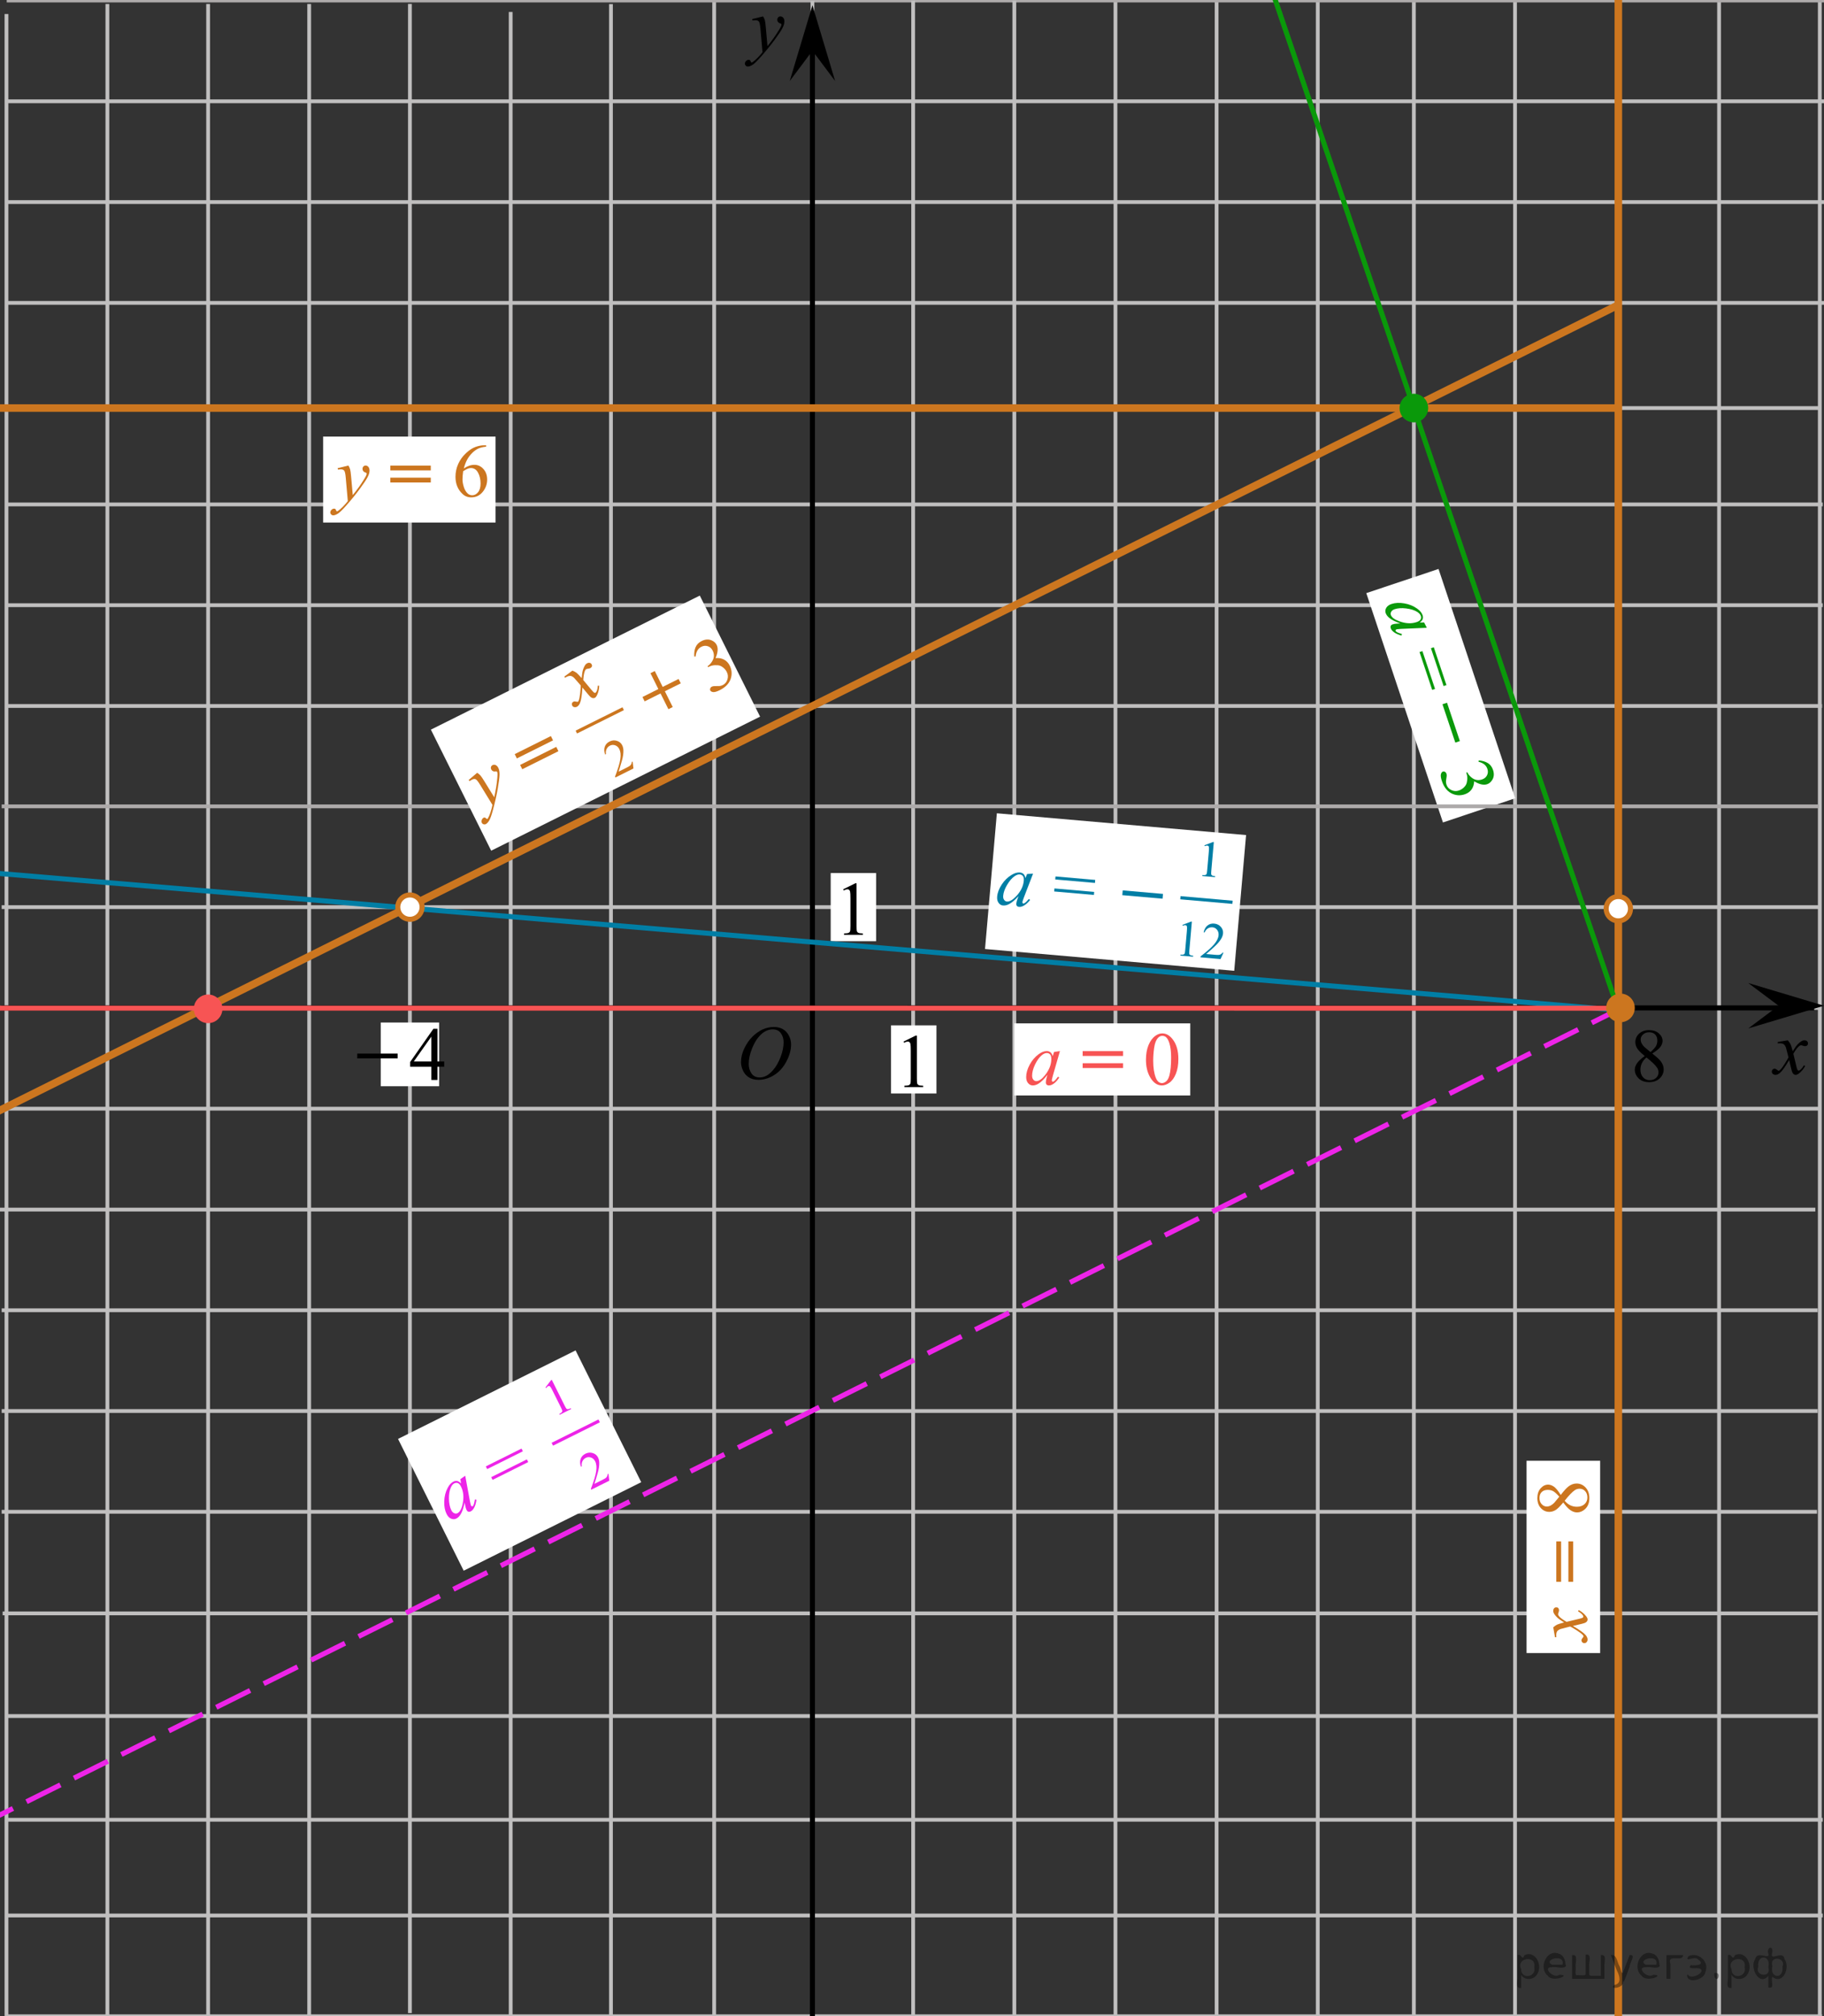 <?xml version="1.0" encoding="utf-8"?>
<!-- Generator: Adobe Illustrator 16.0.0, SVG Export Plug-In . SVG Version: 6.00 Build 0)  -->
<!DOCTYPE svg PUBLIC "-//W3C//DTD SVG 1.1//EN" "http://www.w3.org/Graphics/SVG/1.1/DTD/svg11.dtd">
<svg version="1.1" id="Layer_1" xmlns="http://www.w3.org/2000/svg" xmlns:xlink="http://www.w3.org/1999/xlink" x="0px" y="0px"
	 width="361.524px" height="399.456px" viewBox="5.408 5.454 361.524 399.456" enable-background="new 5.408 5.454 361.524 399.456"
	 xml:space="preserve">
<rect x="5.408" y="5.454" width="361.524" height="399.456" fill="#333333" stroke="none"/>
<line fill="none" stroke="#C0BFBF" stroke-width="0.75" stroke-miterlimit="10" x1="6.495" y1="345.438" x2="366.304" y2="345.438"/>
<line fill="none" stroke="#C0BFBF" stroke-width="0.75" stroke-miterlimit="10" x1="6.74" y1="365.988" x2="366.68" y2="365.988"/>
<line fill="none" stroke="#C0BFBF" stroke-width="0.75" stroke-miterlimit="10" x1="6.74" y1="384.951" x2="366.68" y2="384.951"/>
<line fill="none" stroke="#C0BFBF" stroke-width="0.75" stroke-miterlimit="10" x1="6.74" y1="404.917" x2="366.549" y2="404.917"/>
<line fill="none" stroke="#C0BFBF" stroke-width="0.75" stroke-miterlimit="10" x1="266.594" y1="405.037" x2="266.594" y2="5.58"/>
<line fill="none" stroke="#C0BFBF" stroke-width="0.75" stroke-miterlimit="10" x1="246.545" y1="405.037" x2="246.545" y2="5.611"/>
<line fill="none" stroke="#C0BFBF" stroke-width="0.75" stroke-miterlimit="10" x1="6.74" y1="105.394" x2="366.68" y2="105.394"/>
<line fill="none" stroke="#C0BFBF" stroke-width="0.75" stroke-miterlimit="10" x1="226.497" y1="5.58" x2="226.497" y2="405.288"/>
<line fill="none" stroke="#C0BFBF" stroke-width="0.75" stroke-miterlimit="10" x1="285.642" y1="405.037" x2="285.642" y2="5.58"/>
<line fill="none" stroke="#C0BFBF" stroke-width="0.75" stroke-miterlimit="10" x1="305.691" y1="5.454" x2="305.691" y2="405.161"/>
<line fill="none" stroke="#C0BFBF" stroke-width="0.75" stroke-miterlimit="10" x1="346.133" y1="404.911" x2="346.133" y2="5.454"/>
<line fill="none" stroke="#C0BFBF" stroke-width="0.75" stroke-miterlimit="10" x1="366.099" y1="404.917" x2="366.099" y2="5.454"/>
<line fill="none" stroke="#C0BFBF" stroke-width="0.75" stroke-miterlimit="10" x1="326.168" y1="404.911" x2="326.168" y2="5.485"/>
<line fill="none" stroke="#C0BFBF" stroke-width="0.75" stroke-miterlimit="10" x1="146.959" y1="5.582" x2="146.959" y2="405.161"/>
<line fill="none" stroke="#ADAAAA" stroke-width="0.75" stroke-miterlimit="10" x1="6.74" y1="5.56" x2="366.932" y2="5.56"/>
<line fill="none" stroke="#C0BFBF" stroke-width="0.75" stroke-miterlimit="10" x1="6.74" y1="25.525" x2="366.932" y2="25.525"/>
<line fill="none" stroke="#C0BFBF" stroke-width="0.75" stroke-miterlimit="10" x1="6.74" y1="45.49" x2="366.932" y2="45.49"/>
<line fill="none" stroke="#C0BFBF" stroke-width="0.75" stroke-miterlimit="10" x1="6.74" y1="65.459" x2="366.932" y2="65.459"/>
<line fill="none" stroke="#C0BFBF" stroke-width="0.75" stroke-miterlimit="10" x1="6.74" y1="125.356" x2="366.68" y2="125.356"/>
<line fill="none" stroke="#C0BFBF" stroke-width="0.75" stroke-miterlimit="10" x1="6.74" y1="145.322" x2="366.549" y2="145.322"/>
<line fill="none" stroke="#C0BFBF" stroke-width="0.75" stroke-miterlimit="10" x1="66.691" y1="410.94" x2="66.691" y2="6.245"/>
<line fill="none" stroke="#C0BFBF" stroke-width="0.75" stroke-miterlimit="10" x1="86.657" y1="404.286" x2="86.657" y2="6.231"/>
<line fill="none" stroke="#C0BFBF" stroke-width="0.75" stroke-miterlimit="10" x1="106.627" y1="404.97" x2="106.627" y2="7.825"/>
<line fill="none" stroke="#C0BFBF" stroke-width="0.75" stroke-miterlimit="10" x1="26.691" y1="404.599" x2="26.691" y2="6.245"/>
<line fill="none" stroke="#C0BFBF" stroke-width="0.75" stroke-miterlimit="10" x1="46.657" y1="404.599" x2="46.657" y2="6.245"/>
<line fill="none" stroke="#C0BFBF" stroke-width="0.75" stroke-miterlimit="10" x1="6.691" y1="405.033" x2="6.691" y2="8.233"/>
<line fill="none" stroke="#C0BFBF" stroke-width="0.75" stroke-miterlimit="10" x1="186.4" y1="404.91" x2="186.4" y2="5.582"/>
<line fill="none" stroke="#C0BFBF" stroke-width="0.75" stroke-miterlimit="10" x1="206.449" y1="404.91" x2="206.449" y2="5.582"/>
<line fill="none" stroke="#C0BFBF" stroke-width="0.75" stroke-miterlimit="10" x1="126.5" y1="404.91" x2="126.5" y2="6.265"/>
<line fill="none" stroke="#C0BFBF" stroke-width="0.75" stroke-miterlimit="10" x1="166.436" y1="404.91" x2="166.436" y2="5.613"/>
<polygon points="166.436,15.505 161.936,21.51 166.436,6.499 170.936,21.51 "/>
<g>
	<g>
		<g>
			<g>
				<g>
					<g>
						<g>
							<g>
								<g>
									<g>
										<g>
											<g>
												<g>
													<defs>
														<rect id="SVGID_1_" x="150.346" y="5.759" width="13.746" height="16.491"/>
													</defs>
													<clipPath id="SVGID_2_">
														<use xlink:href="#SVGID_1_"  overflow="visible"/>
													</clipPath>
													<g clip-path="url(#SVGID_2_)">
														<path d="M156.66,8.698c0.168,0.285,0.283,0.553,0.354,0.802c0.063,0.248,0.127,0.735,0.188,1.465l0.322,3.632
															c0.299-0.354,0.729-0.915,1.282-1.684c0.271-0.374,0.604-0.885,1.004-1.528c0.24-0.396,0.394-0.669,0.44-0.825
															c0.029-0.078,0.043-0.159,0.043-0.243c0-0.056-0.017-0.101-0.051-0.135c-0.035-0.032-0.125-0.073-0.271-0.12
															c-0.146-0.049-0.271-0.135-0.354-0.26c-0.104-0.126-0.146-0.271-0.146-0.434c0-0.2,0.063-0.362,0.183-0.485
															c0.112-0.123,0.268-0.186,0.438-0.186c0.215,0,0.396,0.09,0.554,0.271c0.15,0.182,0.229,0.429,0.229,0.741
															c0,0.389-0.133,0.833-0.396,1.332c-0.269,0.5-0.772,1.269-1.532,2.3c-0.762,1.032-1.68,2.16-2.755,3.381
															c-0.741,0.843-1.295,1.371-1.649,1.592c-0.355,0.22-0.668,0.329-0.926,0.329c-0.147,0-0.285-0.06-0.397-0.176
															c-0.114-0.113-0.177-0.25-0.177-0.4c0-0.19,0.08-0.366,0.238-0.522c0.157-0.158,0.334-0.236,0.521-0.236
															c0.103,0,0.182,0.021,0.241,0.066c0.041,0.023,0.084,0.095,0.132,0.21c0.048,0.115,0.091,0.192,0.129,0.231
															c0.022,0.022,0.055,0.037,0.089,0.037c0.027,0,0.082-0.024,0.152-0.074c0.271-0.167,0.586-0.435,0.943-0.797
															c0.475-0.481,0.816-0.876,1.051-1.183l-0.414-4.681c-0.066-0.771-0.172-1.241-0.313-1.409
															c-0.143-0.167-0.365-0.251-0.689-0.251c-0.104,0-0.287,0.015-0.557,0.045L154.5,9.232L156.66,8.698z"/>
													</g>
												</g>
											</g>
										</g>
									</g>
								</g>
							</g>
						</g>
					</g>
				</g>
			</g>
		</g>
	</g>
</g>
<path fill="none" stroke="#000000" stroke-linecap="round" stroke-linejoin="round" stroke-miterlimit="10" d="M125.346,26.359"/>
<g>
	<g>
		<g>
			<g>
				<g>
					<g>
						<g>
							<g>
								<g>
									<g>
										<g>
											<g>
												<g>
													<defs>
														<rect id="SVGID_3_" x="149.336" y="205.412" width="16.438" height="17.871"/>
													</defs>
													<clipPath id="SVGID_4_">
														<use xlink:href="#SVGID_3_"  overflow="visible"/>
													</clipPath>
													<g clip-path="url(#SVGID_4_)">
														<path d="M158.813,208.92c0.662,0,1.248,0.146,1.762,0.434c0.511,0.287,0.91,0.715,1.195,1.275
															c0.289,0.563,0.438,1.146,0.438,1.754c0,1.072-0.313,2.199-0.934,3.378c-0.621,1.181-1.436,2.077-2.436,2.696
															s-2.035,0.934-3.104,0.934c-0.771,0-1.414-0.173-1.938-0.516c-0.521-0.344-0.896-0.793-1.146-1.354
															c-0.248-0.563-0.371-1.104-0.371-1.633c0-0.938,0.229-1.854,0.677-2.771c0.444-0.914,0.979-1.677,1.604-2.289
															c0.623-0.611,1.281-1.084,1.986-1.414C157.27,209.086,158.02,208.92,158.813,208.92z M158.563,209.393
															c-0.486,0-0.972,0.121-1.438,0.365c-0.47,0.244-0.938,0.645-1.396,1.193c-0.461,0.555-0.875,1.277-1.24,2.178
															c-0.45,1.104-0.681,2.146-0.681,3.123c0,0.697,0.183,1.314,0.535,1.854c0.354,0.539,0.906,0.813,1.646,0.813
															c0.445,0,0.889-0.109,1.313-0.332c0.435-0.227,0.877-0.604,1.345-1.137c0.586-0.68,1.071-1.537,1.478-2.584
															c0.396-1.045,0.598-2.021,0.598-2.93c0-0.668-0.182-1.263-0.535-1.771
															C159.823,209.648,159.286,209.393,158.563,209.393z"/>
													</g>
												</g>
											</g>
										</g>
									</g>
								</g>
							</g>
						</g>
					</g>
				</g>
			</g>
		</g>
	</g>
</g>
<rect x="80.873" y="208.035" fill="#FFFFFF" width="11.568" height="12.625"/>
<rect x="266.963" y="135.598" transform="matrix(-0.317 -0.948 0.948 -0.317 247.485 464.464)" fill="#FFFFFF" width="47.926" height="15.104"/>
<line fill="none" stroke="#C0BFBF" stroke-width="0.75" stroke-miterlimit="10" x1="5.74" y1="265.043" x2="365.68" y2="265.043"/>
<line fill="none" stroke="#ADAAAA" stroke-width="0.75" stroke-miterlimit="10" x1="5.74" y1="165.209" x2="365.932" y2="165.209"/>
<line fill="none" stroke="#C0BFBF" stroke-width="0.75" stroke-miterlimit="10" x1="5.74" y1="185.174" x2="365.932" y2="185.174"/>
<line fill="none" stroke="#C0BFBF" stroke-width="0.75" stroke-miterlimit="10" x1="5.74" y1="205.141" x2="365.932" y2="205.141"/>
<line fill="none" stroke="#C0BFBF" stroke-width="0.75" stroke-miterlimit="10" x1="5.74" y1="225.107" x2="365.932" y2="225.107"/>
<line fill="none" stroke="#C0BFBF" stroke-width="0.75" stroke-miterlimit="10" x1="5.74" y1="285.006" x2="365.68" y2="285.006"/>
<line fill="none" stroke="#C0BFBF" stroke-width="0.75" stroke-miterlimit="10" x1="5.74" y1="304.972" x2="365.549" y2="304.972"/>
<line fill="none" stroke="#C0BFBF" stroke-width="0.75" stroke-miterlimit="10" x1="5.408" y1="245.1" x2="365.217" y2="245.1"/>
<line fill="none" stroke="#C0BFBF" stroke-width="0.75" stroke-miterlimit="10" x1="5.932" y1="325.1" x2="365.741" y2="325.1"/>
<line fill="none" stroke="#C0BFBF" stroke-width="0.75" stroke-miterlimit="10" x1="6" y1="86.299" x2="365.809" y2="86.299"/>
<line fill="none" stroke="#000000" stroke-miterlimit="10" x1="5.634" y1="205.141" x2="364.993" y2="205.141"/>
<polygon points="357.926,204.709 351.918,200.209 366.932,204.709 351.918,209.209 "/>
<g>
	<g>
		<g>
			<g>
				<g>
					<g>
						<g>
							<g>
								<g>
									<g>
										<g>
											<g>
												<g>
													<defs>
														<rect id="SVGID_5_" x="353.918" y="208.618" width="12.356" height="13.729"/>
													</defs>
													<clipPath id="SVGID_6_">
														<use xlink:href="#SVGID_5_"  overflow="visible"/>
													</clipPath>
													<g clip-path="url(#SVGID_6_)">
														<path d="M359.75,211.563c0.237,0.256,0.422,0.514,0.545,0.77c0.095,0.178,0.231,0.645,0.438,1.396l0.646-0.979
															c0.176-0.229,0.385-0.461,0.631-0.675c0.242-0.215,0.461-0.356,0.646-0.438c0.111-0.052,0.246-0.073,0.395-0.073
															c0.221,0,0.389,0.06,0.514,0.17c0.125,0.112,0.188,0.252,0.188,0.414c0,0.188-0.037,0.313-0.105,0.386
															c-0.143,0.122-0.297,0.187-0.477,0.187c-0.104,0-0.215-0.021-0.332-0.063c-0.229-0.078-0.389-0.117-0.465-0.117
															c-0.117,0-0.26,0.064-0.422,0.206c-0.311,0.256-0.67,0.75-1.092,1.479l0.604,2.535
															c0.096,0.393,0.172,0.62,0.234,0.696c0.061,0.076,0.129,0.11,0.188,0.11c0.105,0,0.23-0.058,0.363-0.17
															c0.271-0.229,0.5-0.521,0.691-0.886l0.26,0.134c-0.313,0.58-0.703,1.063-1.188,1.442
															c-0.271,0.22-0.498,0.323-0.688,0.323c-0.273,0-0.492-0.151-0.654-0.465c-0.104-0.19-0.314-1.021-0.646-2.479
															c-0.771,1.334-1.383,2.188-1.846,2.573c-0.305,0.246-0.594,0.369-0.871,0.369c-0.193,0-0.375-0.067-0.537-0.213
															c-0.115-0.104-0.18-0.256-0.18-0.438c0-0.162,0.059-0.301,0.16-0.406c0.104-0.105,0.238-0.162,0.396-0.162
															c0.151,0,0.319,0.08,0.502,0.236c0.127,0.108,0.229,0.17,0.295,0.17c0.063,0,0.138-0.039,0.229-0.117
															c0.229-0.188,0.545-0.59,0.938-1.211c0.396-0.619,0.66-1.064,0.783-1.342c-0.309-1.195-0.475-1.826-0.494-1.896
															c-0.107-0.315-0.264-0.545-0.438-0.682c-0.187-0.133-0.446-0.195-0.812-0.195c-0.106,0-0.241,0.004-0.394,0.015V211.9
															L359.75,211.563z"/>
													</g>
												</g>
											</g>
										</g>
									</g>
								</g>
							</g>
						</g>
					</g>
				</g>
			</g>
		</g>
	</g>
</g>
<line fill="none" stroke="#000000" stroke-miterlimit="10" x1="166.436" y1="405.161" x2="166.436" y2="11.078"/>
<line fill="none" stroke="#CC761F" stroke-width="1.5" stroke-miterlimit="10" x1="326.168" y1="443.771" x2="326.168" y2="-15.075"/>
<line fill="none" stroke="#CC761F" stroke-width="1.5" stroke-miterlimit="10" x1="-12.79" y1="234.475" x2="326.168" y2="65.867"/>
<line fill="none" stroke="#CC761F" stroke-width="1.5" stroke-miterlimit="10" x1="0" y1="86.299" x2="326.647" y2="86.299"/>
<circle fill="#FFFFFF" stroke="#CC761F" stroke-miterlimit="10" cx="326.168" cy="185.489" r="2.41"/>
<circle fill="#0A990A" cx="285.642" cy="86.299" r="2.835"/>
<rect x="182.013" y="208.598" fill="#FFFFFF" width="9" height="13.5"/>
<g>
	<g>
		<g>
			<g>
				<g>
					<g>
						<g>
							<g>
								<g>
									<g>
										<g>
											<g>
												<g>
													<defs>
														<rect id="SVGID_7_" x="181.879" y="207.104" width="9.531" height="16.488"/>
													</defs>
													<clipPath id="SVGID_8_">
														<use xlink:href="#SVGID_7_"  overflow="visible"/>
													</clipPath>
													<g clip-path="url(#SVGID_8_)">
														<path d="M184.487,211.813l2.412-1.188h0.24v8.451c0,0.563,0.021,0.912,0.063,1.049
															c0.053,0.139,0.146,0.244,0.289,0.313c0.146,0.073,0.438,0.117,0.896,0.125v0.271h-3.729v-0.271
															c0.471-0.011,0.771-0.052,0.904-0.121c0.141-0.069,0.229-0.166,0.283-0.287c0.055-0.12,0.08-0.479,0.08-1.081v-5.399
															c0-0.729-0.021-1.195-0.07-1.402c-0.033-0.155-0.102-0.271-0.188-0.348c-0.092-0.076-0.194-0.111-0.321-0.111
															c-0.187,0-0.438,0.076-0.755,0.229L184.487,211.813z"/>
													</g>
												</g>
											</g>
										</g>
									</g>
								</g>
							</g>
						</g>
					</g>
				</g>
			</g>
		</g>
	</g>
</g>
<rect x="201.701" y="168.615" transform="matrix(-0.996 -0.087 0.087 -0.996 436.261 383.277)" fill="#FFFFFF" width="49.594" height="27"/>
<rect x="206.449" y="208.204" fill="#FFFFFF" width="34.871" height="14.285"/>
<rect x="69.45" y="91.951" fill="#FFFFFF" width="34.177" height="17.034"/>
<g>
	<path fill="#0A990A" d="M288.207,129.83l-5.163,0.221l-0.684,0.06c-0.063,0.005-0.117,0.018-0.158,0.031
		c-0.074,0.024-0.131,0.069-0.171,0.134c-0.03,0.052-0.034,0.104-0.016,0.158c0.02,0.061,0.082,0.128,0.189,0.199
		c0.194,0.137,0.553,0.284,1.075,0.443l-0.088,0.294c-0.589-0.16-1.066-0.365-1.431-0.619c-0.366-0.251-0.597-0.524-0.692-0.811
		c-0.066-0.199-0.065-0.365,0-0.498c0.065-0.134,0.193-0.231,0.384-0.295c0.227-0.075,0.542-0.124,0.946-0.146l0.57-0.028
		c-0.995-0.344-1.735-0.716-2.22-1.12c-0.349-0.29-0.583-0.61-0.701-0.962c-0.113-0.338-0.07-0.677,0.127-1.018
		c0.198-0.338,0.542-0.589,1.033-0.754c0.737-0.246,1.588-0.286,2.553-0.117c0.965,0.168,1.807,0.513,2.526,1.027
		c0.566,0.404,0.929,0.841,1.086,1.313c0.095,0.281,0.1,0.541,0.016,0.778c-0.087,0.237-0.285,0.462-0.596,0.673l0.879-0.015
		L288.207,129.83z M287.02,127.478c-0.1-0.296-0.344-0.565-0.732-0.806c-0.553-0.34-1.276-0.563-2.172-0.674
		c-0.897-0.109-1.657-0.059-2.284,0.15c-0.314,0.105-0.538,0.267-0.667,0.485c-0.13,0.219-0.161,0.43-0.093,0.635
		c0.169,0.504,0.725,0.927,1.669,1.271c1.256,0.461,2.404,0.517,3.446,0.168c0.394-0.132,0.652-0.305,0.777-0.515
		C287.088,127.98,287.108,127.742,287.02,127.478z"/>
	<path fill="#0A990A" d="M289.595,133.693l2.507,7.494l-0.568,0.19l-2.508-7.495L289.595,133.693z M287.333,134.449l2.507,7.495
		l-0.57,0.19l-2.508-7.494L287.333,134.449z"/>
	<path fill="#0A990A" d="M298.491,156.109c0.725,0.055,1.328,0.23,1.809,0.524c0.483,0.294,0.827,0.748,1.031,1.358
		c0.252,0.755,0.199,1.415-0.155,1.982c-0.264,0.428-0.604,0.711-1.021,0.851c-0.687,0.229-1.538,0.037-2.559-0.58
		c-0.032,0.654-0.21,1.199-0.531,1.638c-0.322,0.438-0.769,0.751-1.337,0.941c-0.815,0.272-1.607,0.251-2.378-0.068
		c-1.004-0.416-1.722-1.266-2.15-2.548c-0.213-0.634-0.277-1.094-0.197-1.373c0.081-0.282,0.212-0.453,0.392-0.514
		c0.136-0.045,0.271-0.031,0.409,0.044c0.138,0.076,0.232,0.189,0.284,0.342c0.038,0.115,0.06,0.24,0.063,0.372
		c0.003,0.088-0.021,0.292-0.076,0.62c-0.053,0.326-0.075,0.548-0.068,0.663c0.008,0.189,0.043,0.38,0.108,0.574
		c0.158,0.473,0.478,0.821,0.96,1.05c0.484,0.226,0.977,0.256,1.477,0.089c0.365-0.122,0.695-0.322,0.987-0.601
		c0.218-0.207,0.371-0.405,0.458-0.594c0.118-0.26,0.194-0.59,0.229-0.987c0.033-0.397-0.009-0.776-0.13-1.138l-0.074-0.223
		l0.207-0.068c0.169,0.35,0.425,0.673,0.765,0.967c0.341,0.296,0.692,0.475,1.054,0.54s0.725,0.036,1.091-0.086
		c0.478-0.16,0.813-0.438,1.008-0.835c0.193-0.398,0.217-0.818,0.067-1.263c-0.24-0.719-0.825-1.19-1.756-1.413L298.491,156.109z"/>
	
		<rect x="292.573" y="144.717" transform="matrix(0.948 -0.318 0.318 0.948 -32.07 100.829)" fill="#0A990A" width="0.953" height="8.013"/>
</g>
<g>
	<path d="M331.401,214.678c-0.787-0.645-1.293-1.162-1.521-1.553c-0.227-0.392-0.342-0.797-0.342-1.217
		c0-0.645,0.25-1.199,0.748-1.666s1.16-0.699,1.984-0.699c0.801,0,1.445,0.217,1.934,0.651c0.49,0.435,0.732,0.931,0.732,1.486
		c0,0.37-0.132,0.75-0.396,1.136c-0.265,0.387-0.813,0.84-1.647,1.361c0.858,0.664,1.428,1.188,1.706,1.568
		c0.371,0.498,0.558,1.021,0.558,1.573c0,0.698-0.268,1.296-0.799,1.791c-0.533,0.496-1.229,0.743-2.096,0.743
		c-0.941,0-1.677-0.295-2.204-0.887c-0.42-0.473-0.63-0.99-0.63-1.553c0-0.438,0.146-0.875,0.443-1.308
		C330.167,215.676,330.676,215.199,331.401,214.678z M331.743,214.955c-0.404,0.342-0.705,0.715-0.899,1.116
		c-0.196,0.403-0.293,0.839-0.293,1.308c0,0.631,0.172,1.136,0.517,1.514c0.344,0.379,0.781,0.566,1.313,0.566
		c0.526,0,0.95-0.147,1.269-0.445c0.317-0.299,0.477-0.659,0.477-1.084c0-0.352-0.094-0.667-0.279-0.945
		C333.499,216.467,332.798,215.791,331.743,214.955z M332.549,213.894c0.586-0.526,0.957-0.942,1.113-1.249
		c0.156-0.305,0.234-0.65,0.234-1.036c0-0.513-0.146-0.914-0.434-1.205c-0.288-0.29-0.682-0.437-1.18-0.437
		s-0.902,0.146-1.215,0.434c-0.313,0.288-0.47,0.625-0.47,1.012c0,0.254,0.063,0.508,0.194,0.762
		c0.129,0.254,0.313,0.494,0.553,0.725L332.549,213.894z"/>
</g>
<g>
	<rect x="307.979" y="294.863" fill="#FFFFFF" width="14.586" height="38.097"/>
	<path fill="#CC761F" d="M313.268,327.87c0.254-0.239,0.508-0.42,0.762-0.543c0.176-0.088,0.638-0.231,1.385-0.432l-0.967-0.646
		c-0.234-0.171-0.459-0.378-0.67-0.623c-0.213-0.243-0.357-0.458-0.437-0.645c-0.049-0.117-0.073-0.246-0.073-0.389
		c0-0.21,0.057-0.377,0.168-0.502c0.112-0.124,0.25-0.187,0.41-0.187c0.186,0,0.313,0.037,0.381,0.109
		c0.122,0.138,0.184,0.293,0.184,0.469c0,0.104-0.021,0.213-0.065,0.33c-0.077,0.229-0.116,0.384-0.116,0.461
		c0,0.117,0.067,0.257,0.204,0.418c0.255,0.303,0.745,0.664,1.472,1.084l2.521-0.602c0.388-0.093,0.617-0.171,0.692-0.233
		c0.076-0.063,0.113-0.127,0.113-0.19c0-0.103-0.057-0.222-0.168-0.358c-0.226-0.269-0.519-0.498-0.88-0.688l0.132-0.257
		c0.576,0.308,1.055,0.698,1.437,1.172c0.215,0.269,0.321,0.496,0.321,0.681c0,0.274-0.153,0.491-0.461,0.652
		c-0.19,0.103-1.012,0.314-2.461,0.637c1.323,0.763,2.176,1.373,2.557,1.832c0.244,0.298,0.365,0.586,0.365,0.863
		c0,0.195-0.07,0.374-0.213,0.535c-0.105,0.117-0.25,0.176-0.432,0.176c-0.16,0-0.295-0.054-0.402-0.161
		c-0.106-0.106-0.162-0.239-0.162-0.396c0-0.157,0.08-0.322,0.234-0.498c0.113-0.127,0.17-0.226,0.17-0.293
		c0-0.06-0.039-0.135-0.117-0.228c-0.187-0.229-0.586-0.543-1.201-0.938c-0.615-0.396-1.061-0.654-1.334-0.777
		c-1.187,0.304-1.813,0.467-1.883,0.491c-0.315,0.112-0.541,0.259-0.674,0.438c-0.131,0.182-0.197,0.446-0.197,0.799
		c0,0.112,0.006,0.241,0.016,0.389h-0.264L313.268,327.87z"/>
	<path fill="#CC761F" d="M313.874,318.849v-8.014h0.951v8.014H313.874z M316.268,318.849v-8.014h0.953v8.014H316.268z"/>
	<g>
		<path fill="#CC761F" d="M315.25,303.127c-0.645,0.785-1.162,1.292-1.553,1.52c-0.391,0.227-0.795,0.34-1.215,0.34
			c-0.645,0-1.2-0.248-1.667-0.746c-0.466-0.498-0.699-1.16-0.699-1.985c0-0.801,0.218-1.445,0.651-1.934
			c0.436-0.488,0.931-0.732,1.487-0.732c0.371,0,0.749,0.132,1.136,0.396c0.385,0.264,0.84,0.813,1.361,1.648
			c0.664-0.859,1.188-1.429,1.568-1.707c0.498-0.371,1.022-0.557,1.574-0.557c0.698,0,1.295,0.266,1.791,0.799
			c0.496,0.531,0.743,1.23,0.743,2.094c0,0.943-0.296,1.678-0.886,2.205c-0.475,0.42-0.992,0.63-1.553,0.63
			c-0.439,0-0.876-0.147-1.308-0.443C316.25,304.358,315.773,303.85,315.25,303.127z M315.529,302.782
			c0.342,0.405,0.714,0.706,1.116,0.901c0.403,0.195,0.839,0.293,1.308,0.293c0.63,0,1.135-0.173,1.513-0.517
			c0.378-0.345,0.567-0.782,0.567-1.315c0-0.527-0.148-0.949-0.447-1.267c-0.297-0.317-0.658-0.476-1.084-0.476
			c-0.352,0-0.666,0.092-0.944,0.277C317.04,301.027,316.363,301.728,315.529,302.782z M314.466,301.977
			c-0.527-0.586-0.943-0.957-1.249-1.113c-0.305-0.156-0.65-0.234-1.036-0.234c-0.513,0-0.914,0.145-1.205,0.432
			c-0.29,0.289-0.436,0.682-0.436,1.18s0.145,0.903,0.432,1.216c0.289,0.313,0.625,0.469,1.012,0.469
			c0.254,0,0.508-0.064,0.762-0.194c0.254-0.129,0.495-0.313,0.725-0.553L314.466,301.977z"/>
	</g>
</g>
<rect x="170.055" y="178.425" fill="#FFFFFF" width="9" height="13.5"/>
<g>
	<g>
		<g>
			<g>
				<g>
					<g>
						<g>
							<g>
								<g>
									<g>
										<g>
											<g>
												<g>
													<defs>
														<rect id="SVGID_9_" x="169.921" y="176.93" width="9.531" height="16.489"/>
													</defs>
													<clipPath id="SVGID_10_">
														<use xlink:href="#SVGID_9_"  overflow="visible"/>
													</clipPath>
													<g clip-path="url(#SVGID_10_)">
														<path d="M172.529,181.641l2.412-1.188h0.24v8.451c0,0.563,0.021,0.912,0.063,1.049
															c0.051,0.139,0.146,0.244,0.289,0.313c0.146,0.073,0.438,0.116,0.896,0.125v0.271H172.7v-0.271
															c0.471-0.011,0.771-0.052,0.905-0.121c0.14-0.07,0.229-0.166,0.283-0.287c0.054-0.121,0.08-0.479,0.08-1.082v-5.399
															c0-0.729-0.021-1.195-0.07-1.402c-0.034-0.156-0.101-0.271-0.188-0.348c-0.092-0.076-0.194-0.111-0.321-0.111
															c-0.187,0-0.438,0.076-0.754,0.229L172.529,181.641z"/>
													</g>
												</g>
											</g>
										</g>
									</g>
								</g>
							</g>
						</g>
					</g>
				</g>
			</g>
		</g>
	</g>
</g>
<line fill="none" stroke="#0A990A" stroke-miterlimit="10" x1="326.168" y1="205.587" x2="251.202" y2="-15.075"/>
<line fill="none" stroke="#007EA5" stroke-miterlimit="10" x1="327.069" y1="205.664" x2="-12.79" y2="176.986"/>
<circle fill="#FFFFFF" stroke="#CC761F" stroke-miterlimit="10" cx="86.658" cy="185.174" r="2.41"/>
<line fill="none" stroke="#F75454" stroke-miterlimit="10" x1="326.168" y1="205.198" x2="-28.232" y2="205.183"/>
<line fill="none" stroke="#ED24E8" stroke-miterlimit="10" stroke-dasharray="7.5,3" x1="-26.939" y1="381.118" x2="327.769" y2="204.676"/>
<g>
	<path fill="#007EA5" d="M210.162,178.543l-1.856,4.823l-0.219,0.649c-0.02,0.062-0.031,0.115-0.035,0.158
		c-0.008,0.078,0.01,0.147,0.055,0.212c0.035,0.046,0.082,0.071,0.141,0.077c0.063,0.005,0.148-0.025,0.259-0.095
		c0.2-0.124,0.479-0.394,0.835-0.81l0.232,0.197c-0.379,0.478-0.76,0.833-1.137,1.064c-0.38,0.235-0.719,0.34-1.02,0.313
		c-0.211-0.019-0.363-0.086-0.459-0.199c-0.094-0.113-0.133-0.271-0.115-0.469c0.02-0.238,0.103-0.548,0.242-0.928l0.201-0.533
		c-0.71,0.775-1.348,1.306-1.912,1.589c-0.404,0.204-0.793,0.292-1.162,0.26c-0.354-0.031-0.648-0.205-0.88-0.522
		c-0.233-0.317-0.327-0.732-0.281-1.248c0.067-0.774,0.369-1.57,0.909-2.389c0.542-0.816,1.191-1.452,1.952-1.905
		c0.593-0.36,1.139-0.519,1.635-0.475c0.298,0.025,0.538,0.126,0.721,0.298c0.184,0.174,0.31,0.445,0.382,0.813l0.336-0.81
		L210.162,178.543z M207.531,178.696c-0.312-0.027-0.655,0.09-1.03,0.351c-0.533,0.371-1.027,0.945-1.486,1.723
		c-0.458,0.779-0.715,1.497-0.771,2.154c-0.029,0.331,0.029,0.599,0.179,0.806c0.148,0.205,0.329,0.319,0.543,0.338
		c0.529,0.046,1.142-0.295,1.833-1.024c0.922-0.968,1.432-1.998,1.527-3.094c0.037-0.414-0.018-0.719-0.162-0.918
		C208.018,178.833,207.807,178.72,207.531,178.696z"/>
	<path fill="#007EA5" d="M214.613,179.095l7.872,0.688l-0.052,0.598l-7.872-0.688L214.613,179.095z M214.405,181.473l7.872,0.688
		l-0.052,0.6l-7.873-0.688L214.405,181.473z"/>
	
		<rect x="227.882" y="182.111" transform="matrix(-0.996 -0.087 0.087 -0.996 446.96 384.713)" fill="#007EA5" width="8.013" height="0.953"/>
	<g>
		
			<rect x="239.326" y="183.374" transform="matrix(-0.996 -0.087 0.087 -0.996 472.087 387.994)" fill="#007EA5" width="10.375" height="0.633"/>
		<path fill="#007EA5" d="M244.121,172.929l1.706-0.655l0.164,0.015l-0.498,5.682c-0.032,0.377-0.037,0.613-0.012,0.708
			c0.022,0.096,0.081,0.173,0.176,0.23s0.295,0.104,0.599,0.137l-0.017,0.186l-2.53-0.222l0.017-0.186
			c0.316,0.021,0.525,0.013,0.621-0.027c0.098-0.039,0.168-0.099,0.211-0.176c0.043-0.078,0.082-0.318,0.117-0.723l0.318-3.632
			c0.043-0.49,0.054-0.806,0.033-0.947c-0.014-0.106-0.049-0.188-0.105-0.244c-0.059-0.055-0.128-0.086-0.215-0.094
			c-0.122-0.011-0.297,0.025-0.524,0.109L244.121,172.929z"/>
		<g>
			<path fill="#007EA5" d="M239.77,188.693l1.706-0.655l0.164,0.015l-0.497,5.682c-0.033,0.375-0.037,0.612-0.015,0.707
				c0.023,0.096,0.083,0.172,0.178,0.23s0.295,0.104,0.597,0.137l-0.016,0.186l-2.529-0.222l0.016-0.185
				c0.318,0.021,0.525,0.013,0.623-0.028c0.096-0.04,0.166-0.099,0.209-0.176c0.045-0.078,0.084-0.318,0.119-0.722l0.318-3.632
				c0.043-0.49,0.054-0.807,0.032-0.948c-0.015-0.106-0.05-0.188-0.105-0.245c-0.058-0.053-0.13-0.085-0.216-0.092
				c-0.121-0.011-0.296,0.023-0.524,0.108L239.77,188.693z"/>
			<path fill="#007EA5" d="M247.9,194.213l-0.584,1.255l-3.969-0.348l0.017-0.185c1.26-0.962,2.159-1.76,2.693-2.394
				c0.535-0.632,0.828-1.229,0.877-1.788c0.037-0.427-0.063-0.79-0.301-1.087c-0.236-0.297-0.538-0.46-0.902-0.492
				c-0.33-0.029-0.635,0.041-0.916,0.212c-0.279,0.17-0.498,0.437-0.656,0.799l-0.185-0.017c0.138-0.603,0.391-1.054,0.761-1.352
				c0.371-0.298,0.813-0.424,1.325-0.379c0.547,0.047,0.987,0.262,1.322,0.646c0.335,0.382,0.481,0.812,0.439,1.287
				c-0.03,0.341-0.139,0.675-0.327,1.002c-0.293,0.515-0.74,1.048-1.341,1.598c-0.901,0.828-1.464,1.325-1.685,1.493l1.756,0.153
				c0.356,0.031,0.609,0.04,0.756,0.026c0.146-0.015,0.28-0.058,0.403-0.127c0.122-0.072,0.233-0.178,0.333-0.319L247.9,194.213z"/>
		</g>
	</g>
</g>
<g>
	<path fill="#F75454" d="M215.491,213.698l-1.429,4.967l-0.161,0.666c-0.015,0.063-0.021,0.117-0.021,0.161
		c0,0.078,0.023,0.146,0.072,0.205c0.039,0.044,0.088,0.065,0.146,0.065c0.063,0,0.146-0.038,0.25-0.117
		c0.189-0.141,0.443-0.434,0.762-0.879l0.248,0.176c-0.336,0.509-0.684,0.896-1.039,1.161c-0.357,0.267-0.687,0.399-0.989,0.399
		c-0.21,0-0.367-0.053-0.473-0.157c-0.104-0.105-0.157-0.258-0.157-0.458c0-0.239,0.054-0.554,0.161-0.945l0.153-0.549
		c-0.64,0.835-1.228,1.419-1.765,1.75c-0.386,0.239-0.765,0.359-1.136,0.359c-0.356,0-0.664-0.147-0.922-0.443
		c-0.26-0.295-0.389-0.701-0.389-1.219c0-0.777,0.233-1.596,0.699-2.458c0.467-0.861,1.059-1.551,1.776-2.069
		c0.562-0.41,1.091-0.615,1.589-0.615c0.298,0,0.546,0.079,0.744,0.234c0.197,0.157,0.348,0.416,0.45,0.777l0.264-0.836
		L215.491,213.698z M212.883,214.079c-0.313,0-0.645,0.146-0.996,0.439c-0.498,0.416-0.941,1.031-1.33,1.846
		c-0.388,0.816-0.582,1.553-0.582,2.213c0,0.332,0.083,0.594,0.249,0.787c0.166,0.192,0.356,0.289,0.571,0.289
		c0.532,0,1.11-0.393,1.736-1.18c0.834-1.044,1.252-2.116,1.252-3.215c0-0.415-0.08-0.715-0.242-0.9
		C213.381,214.173,213.161,214.079,212.883,214.079z"/>
	<path fill="#F75454" d="M219.995,213.706h8.013v0.952h-8.013V213.706z M219.995,216.101h8.013v0.953h-8.013V216.101z"/>
	<path fill="#F75454" d="M232.542,215.42c0-1.133,0.171-2.108,0.513-2.926c0.342-0.818,0.796-1.427,1.362-1.827
		c0.439-0.317,0.894-0.477,1.362-0.477c0.762,0,1.445,0.389,2.051,1.164c0.757,0.963,1.135,2.267,1.135,3.912
		c0,1.152-0.166,2.131-0.498,2.937s-0.755,1.391-1.271,1.754c-0.515,0.364-1.012,0.546-1.49,0.546c-0.947,0-1.735-0.559-2.366-1.678
		C232.807,217.884,232.542,216.748,232.542,215.42z M233.977,215.603c0,1.368,0.169,2.483,0.505,3.348
		c0.279,0.728,0.693,1.092,1.246,1.092c0.264,0,0.536-0.119,0.82-0.355c0.282-0.237,0.498-0.634,0.645-1.19
		c0.224-0.84,0.336-2.023,0.336-3.552c0-1.133-0.117-2.078-0.352-2.835c-0.176-0.562-0.402-0.96-0.681-1.194
		c-0.2-0.16-0.442-0.241-0.726-0.241c-0.332,0-0.627,0.149-0.886,0.446c-0.352,0.406-0.591,1.043-0.718,1.912
		S233.977,214.759,233.977,215.603z"/>
</g>
<rect x="88.69" y="280.276" transform="matrix(-0.895 0.446 -0.446 -0.895 336.881 510.4)" fill="#FFFFFF" width="39.316" height="29.173"/>
<g>
	<path fill="#ED24E8" d="M97.618,297.829l0.938,5.082l0.152,0.669c0.015,0.062,0.033,0.114,0.053,0.153
		c0.035,0.07,0.086,0.12,0.156,0.151c0.055,0.021,0.107,0.02,0.16-0.007c0.058-0.028,0.114-0.101,0.172-0.217
		c0.106-0.21,0.203-0.586,0.289-1.126l0.301,0.046c-0.073,0.605-0.212,1.107-0.412,1.503c-0.201,0.398-0.436,0.665-0.706,0.799
		c-0.188,0.095-0.354,0.116-0.495,0.07c-0.14-0.048-0.256-0.161-0.344-0.339c-0.107-0.215-0.199-0.521-0.277-0.919l-0.107-0.56
		c-0.199,1.033-0.467,1.818-0.8,2.354c-0.238,0.386-0.524,0.663-0.855,0.828c-0.318,0.159-0.66,0.164-1.023,0.015
		c-0.364-0.148-0.661-0.454-0.892-0.917c-0.348-0.696-0.506-1.532-0.473-2.513c0.035-0.979,0.257-1.86,0.668-2.644
		c0.318-0.617,0.701-1.037,1.146-1.259c0.268-0.134,0.524-0.174,0.771-0.123c0.246,0.053,0.497,0.218,0.749,0.494l-0.136-0.866
		L97.618,297.829z M95.454,299.334c-0.279,0.14-0.512,0.418-0.695,0.837c-0.26,0.595-0.383,1.344-0.367,2.246
		c0.017,0.903,0.173,1.648,0.467,2.24c0.148,0.297,0.34,0.494,0.574,0.593c0.234,0.097,0.447,0.1,0.641,0.003
		c0.475-0.236,0.819-0.847,1.027-1.83c0.279-1.307,0.176-2.452-0.314-3.436c-0.186-0.372-0.391-0.604-0.618-0.697
		C95.942,299.195,95.702,299.21,95.454,299.334z"/>
	<path fill="#ED24E8" d="M101.701,295.975l7.072-3.526l0.268,0.537l-7.072,3.525L101.701,295.975z M102.766,298.11l7.072-3.526
		l0.268,0.538l-7.072,3.526L102.766,298.11z"/>
	
		<rect x="114.286" y="289.001" transform="matrix(-0.895 0.446 -0.446 -0.895 355.486 494.929)" fill="#ED24E8" width="10.374" height="0.633"/>
	<path fill="#ED24E8" d="M113.515,280.347l1.112-1.45l0.146-0.073l2.545,5.104c0.169,0.339,0.288,0.543,0.359,0.61
		c0.069,0.07,0.159,0.105,0.27,0.105c0.112,0,0.307-0.065,0.583-0.196l0.083,0.166l-2.273,1.133l-0.083-0.166
		c0.282-0.146,0.454-0.264,0.516-0.348c0.063-0.085,0.091-0.172,0.088-0.261c-0.005-0.089-0.096-0.314-0.276-0.677l-1.627-3.263
		c-0.22-0.44-0.376-0.716-0.468-0.825c-0.067-0.084-0.14-0.136-0.218-0.153c-0.077-0.017-0.153-0.007-0.231,0.032
		c-0.109,0.055-0.24,0.177-0.39,0.367L113.515,280.347z"/>
	<path fill="#ED24E8" d="M126.012,297.44l0.158,1.375l-3.566,1.777l-0.083-0.166c0.572-1.479,0.922-2.629,1.048-3.449
		c0.125-0.818,0.063-1.48-0.188-1.982c-0.191-0.384-0.467-0.64-0.824-0.77s-0.699-0.111-1.025,0.052
		c-0.298,0.147-0.521,0.367-0.672,0.659c-0.149,0.291-0.197,0.633-0.142,1.024l-0.166,0.083c-0.198-0.586-0.218-1.104-0.058-1.552
		c0.161-0.447,0.473-0.786,0.932-1.016c0.492-0.245,0.979-0.291,1.465-0.14c0.485,0.15,0.834,0.44,1.047,0.868
		c0.152,0.306,0.234,0.647,0.244,1.025c0.02,0.591-0.082,1.279-0.307,2.063c-0.337,1.177-0.558,1.896-0.658,2.153l1.578-0.787
		c0.32-0.159,0.54-0.284,0.657-0.372c0.118-0.088,0.21-0.195,0.278-0.319c0.066-0.125,0.106-0.273,0.117-0.446L126.012,297.44z"/>
</g>
<g>
	<rect x="76.215" y="214.189" width="8.013" height="0.953"/>
	<path d="M93.449,215.754v1.04h-1.334v2.622h-1.208v-2.622h-4.204v-0.938l4.607-6.577h0.805v6.475H93.449z M90.907,215.754v-4.93
		l-3.486,4.93H90.907z"/>
</g>
<g>
	<path fill="#CC761F" d="M74.47,97.689c0.166,0.284,0.281,0.549,0.345,0.795c0.063,0.247,0.127,0.731,0.19,1.454l0.322,3.604
		c0.293-0.352,0.718-0.908,1.274-1.67c0.269-0.371,0.601-0.876,0.996-1.517c0.239-0.39,0.386-0.663,0.439-0.82
		c0.029-0.077,0.044-0.158,0.044-0.241c0-0.054-0.018-0.098-0.051-0.132c-0.035-0.034-0.124-0.074-0.268-0.121
		c-0.145-0.046-0.264-0.132-0.359-0.256c-0.095-0.125-0.143-0.268-0.143-0.429c0-0.2,0.059-0.361,0.176-0.483
		c0.117-0.122,0.264-0.184,0.439-0.184c0.215,0,0.397,0.09,0.549,0.268c0.151,0.179,0.228,0.424,0.228,0.736
		c0,0.386-0.132,0.826-0.396,1.322c-0.264,0.495-0.771,1.256-1.523,2.281c-0.752,1.025-1.662,2.144-2.732,3.354
		c-0.737,0.835-1.284,1.361-1.641,1.578c-0.355,0.218-0.661,0.326-0.915,0.326c-0.151,0-0.284-0.058-0.399-0.172
		c-0.114-0.115-0.172-0.248-0.172-0.399c0-0.19,0.079-0.364,0.238-0.52c0.158-0.157,0.331-0.234,0.516-0.234
		c0.099,0,0.179,0.021,0.242,0.065c0.039,0.024,0.082,0.094,0.128,0.209c0.047,0.114,0.089,0.191,0.128,0.229
		c0.024,0.024,0.054,0.036,0.088,0.036c0.029,0,0.081-0.024,0.154-0.072c0.269-0.167,0.581-0.431,0.938-0.791
		c0.469-0.479,0.815-0.87,1.04-1.172l-0.41-4.645c-0.068-0.766-0.171-1.232-0.308-1.398c-0.137-0.166-0.366-0.249-0.688-0.249
		c-0.103,0-0.286,0.015-0.55,0.044l-0.065-0.271L74.47,97.689z"/>
	<path fill="#CC761F" d="M82.777,97.698h8.013v0.952h-8.013V97.698z M82.777,100.092h8.013v0.953h-8.013V100.092z"/>
	<g>
		<path fill="#CC761F" d="M101.765,93.679v0.271c-0.645,0.063-1.171,0.192-1.578,0.384c-0.408,0.193-0.811,0.487-1.209,0.883
			s-0.728,0.836-0.988,1.322c-0.262,0.486-0.48,1.063-0.656,1.732c0.703-0.483,1.409-0.725,2.117-0.725
			c0.679,0,1.267,0.273,1.765,0.82s0.747,1.25,0.747,2.109c0,0.83-0.251,1.587-0.754,2.271c-0.605,0.83-1.406,1.245-2.402,1.245
			c-0.679,0-1.255-0.225-1.729-0.674c-0.928-0.874-1.392-2.007-1.392-3.398c0-0.889,0.178-1.733,0.535-2.534
			s0.865-1.511,1.527-2.131s1.295-1.038,1.901-1.252s1.169-0.322,1.692-0.322H101.765z M97.209,98.806
			c-0.088,0.659-0.132,1.191-0.132,1.597c0,0.469,0.086,0.978,0.26,1.527c0.173,0.549,0.431,0.985,0.773,1.307
			c0.249,0.229,0.552,0.344,0.908,0.344c0.425,0,0.804-0.2,1.139-0.601c0.334-0.4,0.501-0.972,0.501-1.714
			c0-0.835-0.166-1.558-0.498-2.168s-0.803-0.916-1.414-0.916c-0.186,0-0.385,0.039-0.597,0.117
			C97.938,98.379,97.625,98.547,97.209,98.806z"/>
	</g>
</g>
<rect x="93.639" y="135.359" transform="matrix(-0.895 0.446 -0.446 -0.895 300.238 226.818)" fill="#FFFFFF" width="59.551" height="26.797"/>
<g>
	<path fill="#CC761F" d="M99.989,158.559c0.275,0.18,0.497,0.365,0.662,0.557c0.168,0.193,0.441,0.599,0.82,1.218l1.897,3.081
		c0.104-0.447,0.235-1.134,0.393-2.064c0.077-0.452,0.148-1.053,0.218-1.801c0.04-0.456,0.049-0.766,0.025-0.931
		c-0.008-0.082-0.03-0.163-0.068-0.236c-0.024-0.048-0.06-0.081-0.105-0.096c-0.044-0.015-0.145-0.011-0.291,0.012
		c-0.152,0.023-0.295,0-0.438-0.07c-0.142-0.068-0.246-0.175-0.317-0.318c-0.09-0.181-0.11-0.35-0.06-0.513
		c0.05-0.16,0.155-0.28,0.313-0.358c0.189-0.096,0.395-0.098,0.609-0.007c0.215,0.095,0.393,0.279,0.533,0.559
		c0.172,0.345,0.248,0.797,0.235,1.359c-0.015,0.563-0.13,1.469-0.346,2.72c-0.216,1.254-0.53,2.662-0.949,4.222
		c-0.288,1.076-0.542,1.792-0.764,2.145c-0.221,0.354-0.446,0.586-0.674,0.7c-0.135,0.067-0.279,0.074-0.433,0.023
		c-0.155-0.051-0.265-0.144-0.333-0.28c-0.085-0.17-0.093-0.36-0.017-0.571c0.07-0.21,0.189-0.356,0.355-0.438
		c0.086-0.043,0.169-0.06,0.247-0.049c0.045,0.003,0.114,0.046,0.205,0.131c0.093,0.081,0.167,0.131,0.218,0.148
		c0.032,0.01,0.064,0.007,0.096-0.007c0.027-0.014,0.061-0.058,0.105-0.135c0.166-0.267,0.328-0.642,0.487-1.125
		c0.204-0.637,0.341-1.141,0.404-1.514l-2.439-3.973c-0.402-0.654-0.7-1.026-0.897-1.113c-0.197-0.088-0.44-0.059-0.728,0.085
		c-0.09,0.045-0.249,0.14-0.472,0.284l-0.18-0.215L99.989,158.559z"/>
	<path fill="#CC761F" d="M107.427,154.859l7.17-3.575l0.425,0.853l-7.17,3.575L107.427,154.859z M108.495,157.002l7.169-3.576
		l0.426,0.853l-7.169,3.575L108.495,157.002z"/>
	<path fill="#CC761F" d="M118.862,138.318c0.326,0.123,0.601,0.268,0.824,0.439c0.158,0.119,0.492,0.468,1.005,1.046l0.145-1.153
		c0.048-0.285,0.134-0.577,0.259-0.878c0.122-0.296,0.25-0.523,0.383-0.677c0.082-0.095,0.188-0.176,0.313-0.239
		c0.188-0.092,0.363-0.118,0.524-0.071c0.162,0.044,0.279,0.139,0.352,0.284c0.084,0.166,0.105,0.295,0.071,0.389
		c-0.071,0.17-0.183,0.293-0.338,0.372c-0.093,0.046-0.201,0.076-0.324,0.091c-0.242,0.031-0.396,0.065-0.465,0.099
		c-0.105,0.052-0.2,0.176-0.282,0.37c-0.156,0.363-0.261,0.963-0.314,1.8l1.662,1.987c0.256,0.305,0.429,0.477,0.518,0.516
		c0.093,0.039,0.164,0.045,0.224,0.016c0.09-0.045,0.17-0.149,0.245-0.311c0.141-0.321,0.215-0.685,0.225-1.094l0.286,0.004
		c-0.019,0.652-0.152,1.254-0.408,1.807c-0.145,0.312-0.3,0.51-0.464,0.592c-0.247,0.123-0.51,0.083-0.79-0.12
		c-0.178-0.126-0.733-0.766-1.668-1.919c-0.091,1.526-0.258,2.562-0.497,3.107c-0.159,0.352-0.361,0.588-0.611,0.712
		c-0.174,0.086-0.366,0.105-0.572,0.048c-0.153-0.042-0.271-0.146-0.351-0.308c-0.071-0.143-0.085-0.287-0.037-0.431
		c0.048-0.145,0.144-0.253,0.282-0.322c0.141-0.071,0.324-0.073,0.551-0.015c0.165,0.045,0.277,0.053,0.34,0.022
		c0.052-0.026,0.099-0.095,0.149-0.208c0.122-0.268,0.225-0.765,0.303-1.491c0.08-0.728,0.112-1.243,0.099-1.541
		c-0.801-0.925-1.226-1.414-1.28-1.466c-0.242-0.234-0.474-0.369-0.694-0.407c-0.219-0.037-0.485,0.023-0.801,0.18
		c-0.101,0.051-0.214,0.112-0.342,0.188l-0.116-0.237L118.862,138.318z"/>
	<path fill="#CC761F" d="M132.745,143.545l3.152-1.573l-1.568-3.144l0.857-0.429l1.568,3.145l3.153-1.572l0.432,0.866l-3.152,1.572
		l1.556,3.12l-0.857,0.43l-1.557-3.122l-3.152,1.572L132.745,143.545z"/>
	<path fill="#CC761F" d="M143.012,135.53c-0.045-0.726,0.043-1.348,0.269-1.865c0.224-0.519,0.624-0.922,1.202-1.21
		c0.712-0.354,1.374-0.396,1.986-0.121c0.46,0.201,0.786,0.499,0.983,0.892c0.322,0.647,0.253,1.517-0.218,2.612
		c0.652-0.056,1.218,0.045,1.694,0.302c0.479,0.259,0.852,0.656,1.119,1.192c0.383,0.77,0.471,1.558,0.263,2.364
		c-0.272,1.053-1.015,1.88-2.224,2.484c-0.602,0.299-1.045,0.428-1.333,0.389c-0.292-0.042-0.48-0.149-0.563-0.318
		c-0.063-0.127-0.067-0.262-0.013-0.412c0.055-0.147,0.154-0.258,0.297-0.33c0.109-0.052,0.23-0.091,0.359-0.114
		c0.089-0.016,0.295-0.02,0.625-0.014c0.333,0.009,0.555,0,0.667-0.023c0.187-0.034,0.372-0.097,0.556-0.188
		c0.447-0.222,0.746-0.588,0.905-1.096c0.158-0.511,0.117-1.002-0.118-1.474c-0.171-0.344-0.415-0.645-0.731-0.895
		c-0.235-0.188-0.451-0.311-0.652-0.373c-0.272-0.08-0.611-0.109-1.009-0.088s-0.768,0.116-1.109,0.286l-0.21,0.104l-0.097-0.195
		c0.323-0.216,0.607-0.514,0.853-0.893c0.244-0.377,0.374-0.751,0.389-1.118c0.013-0.369-0.065-0.723-0.238-1.069
		c-0.224-0.449-0.547-0.743-0.968-0.878c-0.42-0.136-0.839-0.102-1.26,0.107c-0.678,0.337-1.062,0.984-1.152,1.935L143.012,135.53z"
		/>
	
		<rect x="119.073" y="147.894" transform="matrix(-0.895 0.446 -0.446 -0.895 301.596 225.404)" fill="#CC761F" width="10.374" height="0.632"/>
	<path fill="#CC761F" d="M130.801,156.333l0.157,1.375l-3.565,1.778l-0.083-0.167c0.572-1.479,0.922-2.629,1.047-3.449
		c0.126-0.817,0.063-1.48-0.187-1.982c-0.191-0.384-0.467-0.64-0.825-0.77c-0.356-0.129-0.699-0.11-1.025,0.052
		c-0.297,0.147-0.521,0.367-0.671,0.659c-0.15,0.291-0.197,0.633-0.142,1.024l-0.167,0.083c-0.197-0.585-0.217-1.103-0.057-1.552
		c0.161-0.446,0.473-0.785,0.931-1.015c0.493-0.245,0.979-0.292,1.465-0.14c0.486,0.15,0.835,0.44,1.047,0.868
		c0.153,0.306,0.235,0.648,0.244,1.025c0.021,0.591-0.081,1.279-0.306,2.063c-0.337,1.176-0.558,1.896-0.658,2.153l1.578-0.787
		c0.319-0.16,0.54-0.284,0.657-0.373c0.118-0.087,0.21-0.195,0.278-0.318c0.065-0.126,0.106-0.274,0.116-0.447L130.801,156.333z"/>
</g>
<circle fill="#F75454" cx="46.657" cy="205.324" r="2.835"/>
<circle fill="#CC761F" cx="326.593" cy="205.141" r="2.835"/>
<g style="stroke:none;fill:#000;fill-opacity:0.4" > <path d="m 306.9,396.8 c 0,0.8 0,1.6 0,2.5 -1.3,0.2 -0.6,-1.5 -0.7,-2.3 0,-1.4 0,-2.8 0,-4.2 0.8,-0.4 0.8,1.3 1.4,0.0 2.2,-1.0 3.7,2.2 2.4,3.9 -0.6,1.0 -2.4,1.2 -3.1,0.0 z m 2.6,-1.6 c 0.5,-2.5 -3.7,-1.9 -2.6,0.4 0.0,2.1 3.1,1.6 2.6,-0.4 z" /> <path d="m 315.8,394.9 c -0.4,0.8 -1.9,0.1 -2.8,0.3 -2.0,-0.1 0.3,2.4 1.5,1.5 2.5,0.0 -1.4,1.6 -2.3,0.2 -1.9,-1.5 -0.3,-5.3 2.1,-4.4 0.9,0.2 1.4,1.2 1.4,2.2 z m -0.7,-0.2 c 0.6,-2.3 -4.0,-1.0 -2.1,0.0 0.7,0 1.4,-0.0 2.1,-0.0 z" /> <path d="m 320.7,396.9 c 0.6,0 1.3,0 2.0,0 0,-1.3 0,-2.7 0,-4.1 1.3,-0.2 0.6,1.5 0.7,2.3 0,0.8 0,1.6 0,2.4 -2.1,0 -4.2,0 -6.4,0 0,-1.5 0,-3.1 0,-4.7 1.3,-0.2 0.6,1.5 0.7,2.3 0.1,0.5 -0.2,1.6 0.2,1.7 0.5,-0.1 1.6,0.2 1.8,-0.2 0,-1.3 0,-2.6 0,-3.9 1.3,-0.2 0.6,1.5 0.7,2.3 0,0.5 0,1.1 0,1.7 z" /> <path d="m 327.1,398.0 c 0.3,1.4 -3.0,1.7 -1.7,0.7 1.5,-0.2 1.0,-1.9 0.5,-2.8 -0.4,-1.0 -0.8,-2.0 -1.2,-3.1 1.2,-0.2 1.2,1.4 1.7,2.2 0.2,0.2 0.4,1.9 0.7,1.2 0.4,-1.1 0.9,-2.2 1.3,-3.4 1.4,-0.2 0.0,1.5 -0.0,2.3 -0.3,0.9 -0.7,1.9 -1.1,2.9 z" /> <path d="m 334.4,394.9 c -0.4,0.8 -1.9,0.1 -2.8,0.3 -2.0,-0.1 0.3,2.4 1.5,1.5 2.5,0.0 -1.4,1.6 -2.3,0.2 -1.9,-1.5 -0.3,-5.3 2.1,-4.4 0.9,0.2 1.4,1.2 1.4,2.2 z m -0.7,-0.2 c 0.6,-2.3 -4.0,-1.0 -2.1,0.0 0.7,0 1.4,-0.0 2.1,-0.0 z" /> <path d="m 335.7,397.5 c 0,-1.5 0,-3.1 0,-4.7 1.1,0 2.2,0 3.3,0 0.0,1.5 -3.3,-0.4 -2.5,1.8 0,0.9 0,1.9 0,2.9 -0.2,0 -0.5,0 -0.7,0 z" /> <path d="m 339.9,396.6 c 0.7,1.4 4.2,-0.8 2.1,-1.2 -0.5,-0.1 -2.2,0.3 -1.5,-0.6 1.0,0.1 3.1,0.0 1.4,-1.2 -0.6,-0.7 -2.8,0.8 -1.8,-0.6 2.0,-0.9 4.2,1.2 3.3,3.2 -0.2,1.5 -3.5,2.3 -3.6,0.7 l 0,-0.1 0,-0.0 0,0 z" /> <path d="m 345.2,396.4 c 1.6,-0.5 0.6,2.3 -0.0,0.6 -0.0,-0.2 0.0,-0.4 0.0,-0.6 z" /> <path d="m 348.6,396.8 c 0,0.8 0,1.6 0,2.5 -1.3,0.2 -0.6,-1.5 -0.7,-2.3 0,-1.4 0,-2.8 0,-4.2 0.8,-0.4 0.8,1.3 1.4,0.0 2.2,-1.0 3.7,2.2 2.4,3.9 -0.6,1.0 -2.4,1.2 -3.1,0.0 z m 2.6,-1.6 c 0.5,-2.5 -3.7,-1.9 -2.6,0.4 0.0,2.1 3.1,1.6 2.6,-0.4 z" /> <path d="m 353.9,395.1 c -0.8,1.9 2.7,2.3 2.0,0.1 0.6,-2.4 -2.3,-2.7 -2.0,-0.1 z m 2.0,4.2 c 0,-0.8 0,-1.6 0,-2.4 -1.8,2.2 -3.8,-1.7 -2.6,-3.3 0.4,-1.8 3.0,0.3 2.6,-1.1 -0.4,-1.1 0.9,-1.8 0.8,-0.3 -0.7,2.2 2.1,-0.6 2.4,1.4 1.2,1.6 -0.3,5.2 -2.4,3.5 -0.4,0.6 0.6,2.5 -0.8,2.1 z m 2.8,-4.2 c 0.8,-1.9 -2.7,-2.3 -2.0,-0.1 -0.6,2.4 2.3,2.7 2.0,0.1 z" /> </g></svg>

<!--File created and owned by https://sdamgia.ru. Copying is prohibited. All rights reserved.-->
